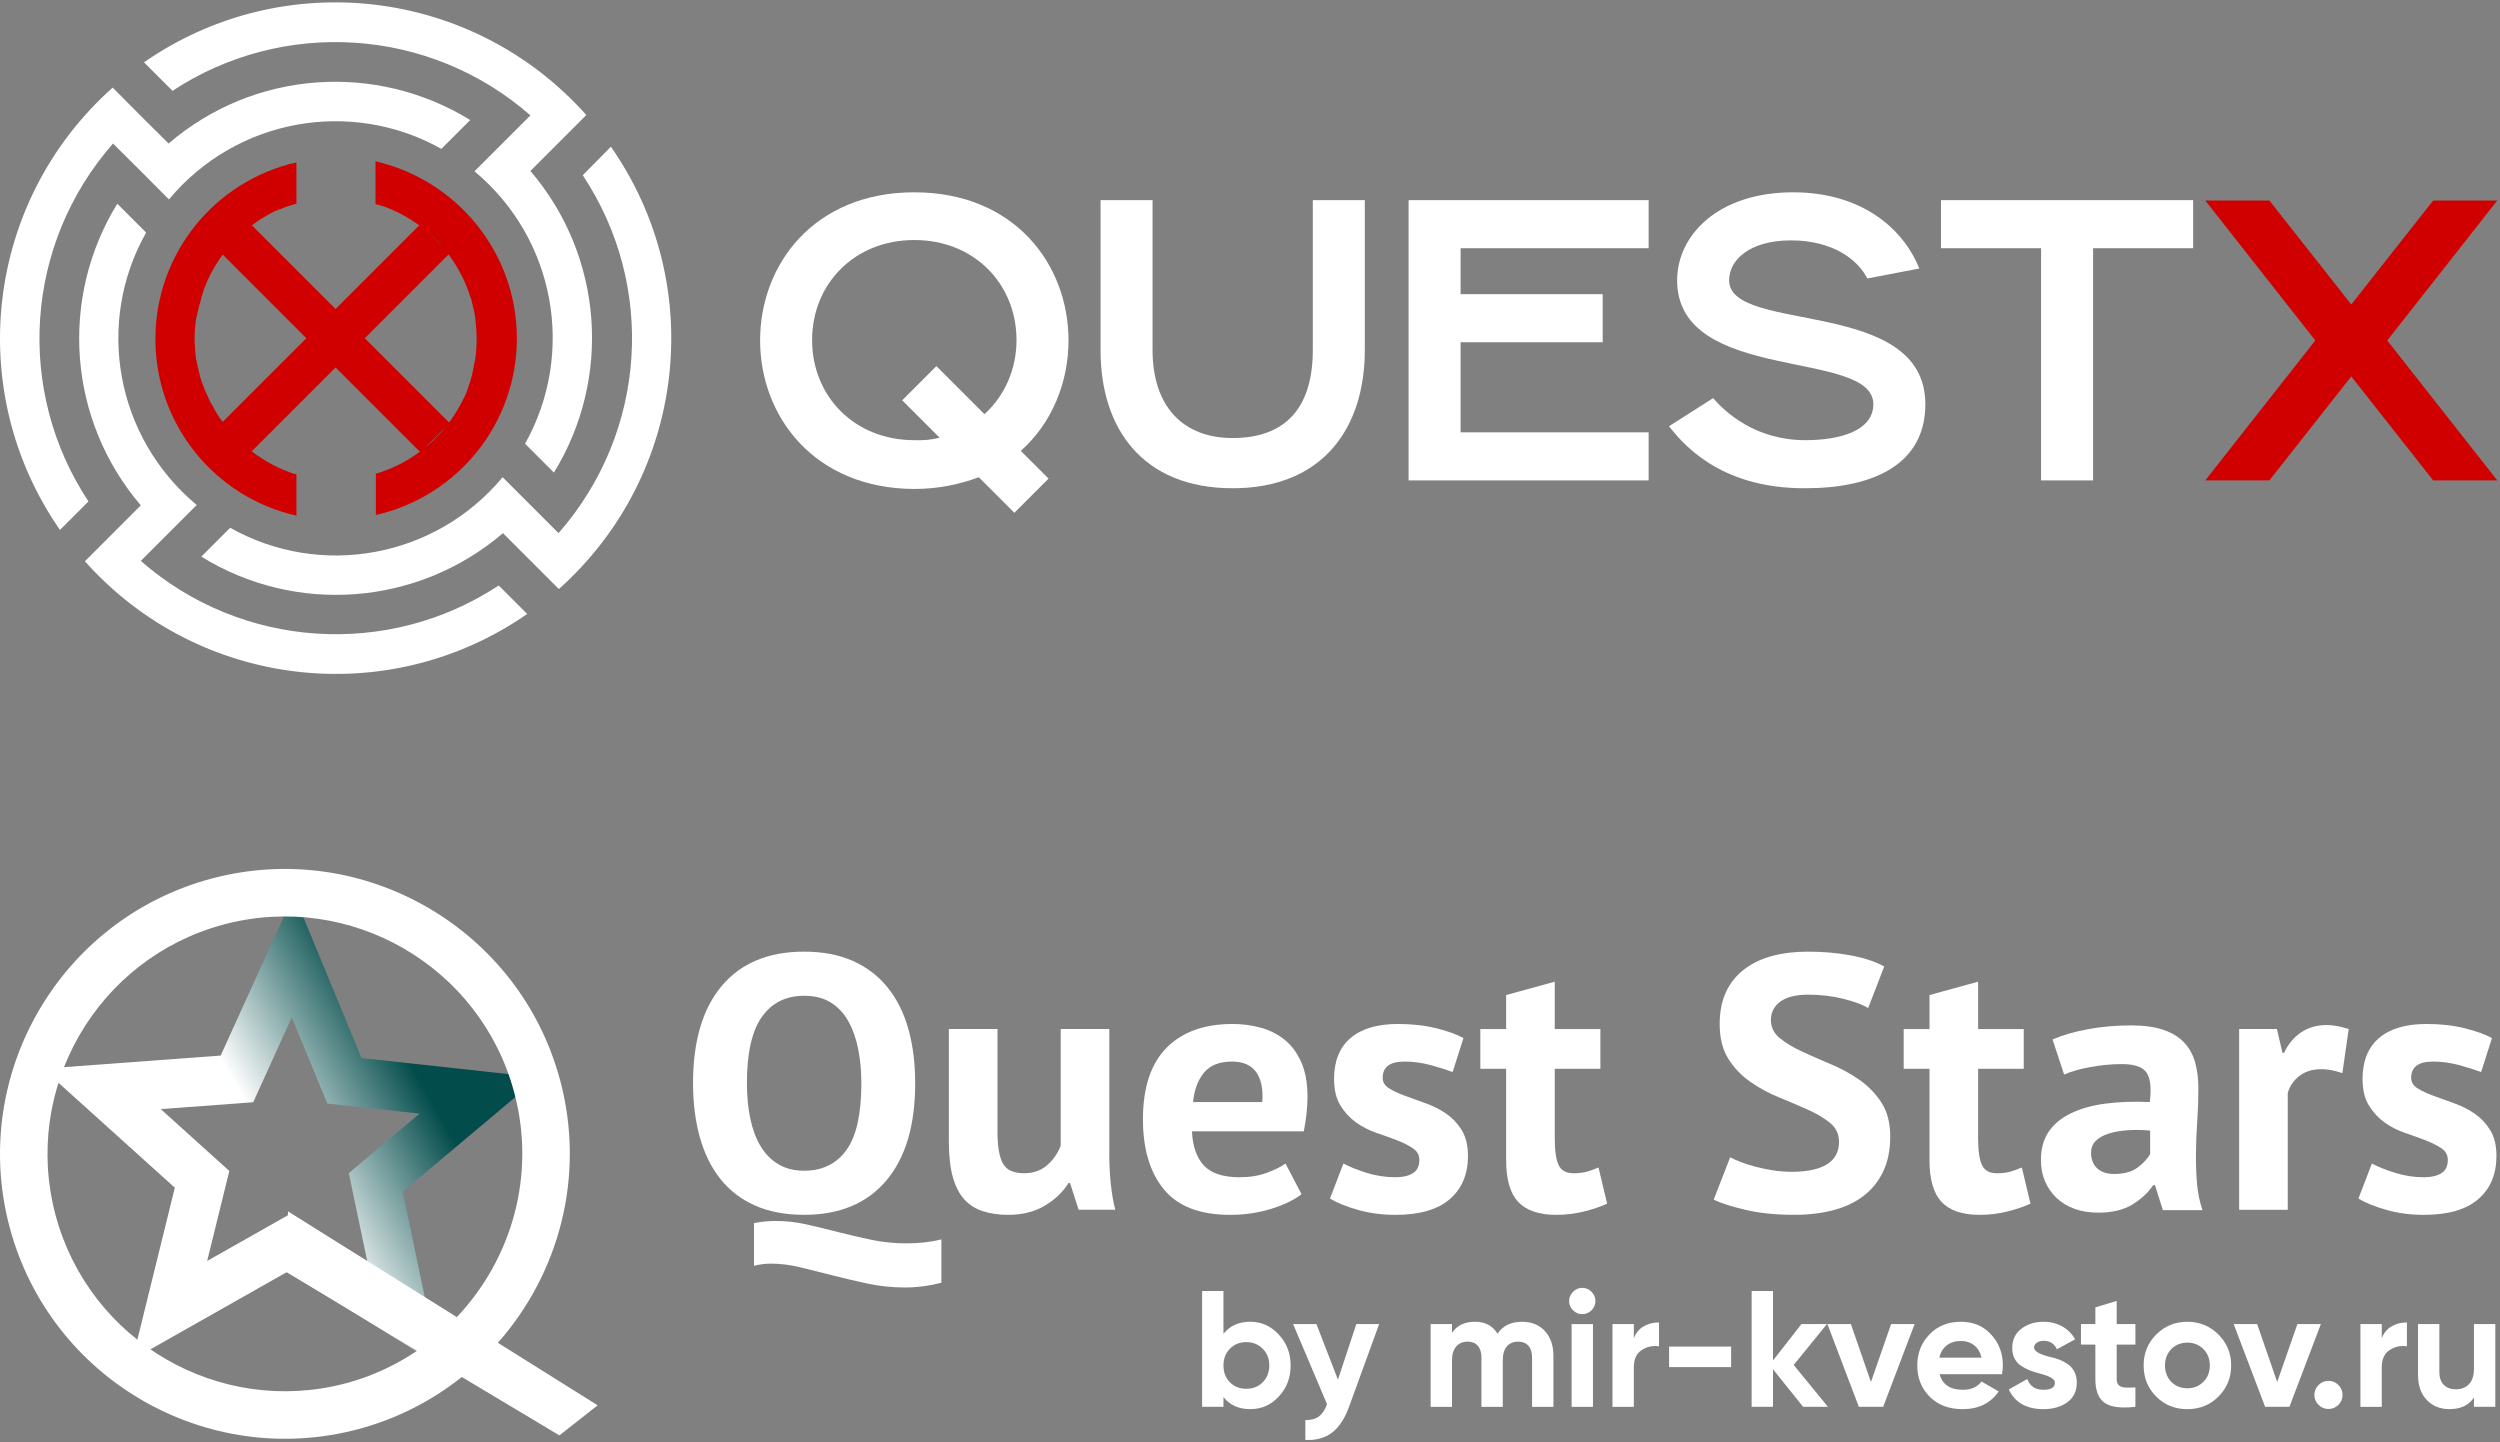 <?xml version="1.0" encoding="UTF-8"?> <svg xmlns="http://www.w3.org/2000/svg" width="702" height="405" viewBox="0 0 702 405" fill="none"><rect x="0" y="0" width="702" height="405" fill="#808080" stroke="none"/><path d="M171.537 41.201L163.637 49.201C184.237 80.201 181.737 121.301 156.837 149.701C147.137 140.001 150.737 143.601 141.137 134.001C122.237 156.701 90.037 162.501 64.637 148.201L56.537 156.301C82.837 172.601 117.137 170.301 141.237 149.701C150.937 159.401 147.337 155.801 156.937 165.401C192.737 133.401 198.737 80.101 171.537 41.201Z" fill="white"></path><path d="M148.938 32.401C139.238 42.101 142.838 38.501 133.238 48.101C156.038 67.101 161.637 99.301 147.438 124.601L155.537 132.701C171.837 106.201 169.438 72.001 148.938 48.001C158.538 38.401 154.937 42.001 164.637 32.301C132.737 -3.499 79.438 -9.599 40.438 17.501L48.438 25.501C79.438 5.101 120.638 7.601 148.938 32.401Z" fill="white"></path><path d="M39.537 157.501C49.237 147.801 45.637 151.401 55.237 141.801C32.437 122.801 26.737 90.601 41.037 65.301L32.937 57.201C16.637 83.701 19.037 117.901 39.537 141.901C29.937 151.501 33.437 148.001 23.837 157.601C55.737 193.401 109.037 199.501 148.037 172.401L140.037 164.401C108.937 184.901 67.737 182.201 39.537 157.501Z" fill="white"></path><path d="M31.737 40.302C36.637 45.102 42.537 51.102 47.437 56.002C66.437 33.202 98.637 27.602 123.937 41.802L132.037 33.702C105.537 17.402 71.337 19.702 47.337 40.302C37.637 30.702 41.237 34.202 31.637 24.602C-4.163 56.502 -10.263 109.802 16.837 148.802L24.837 140.802C4.337 109.802 6.837 68.702 31.737 40.302Z" fill="white"></path><path d="M55.137 89.1C54.837 91 54.637 93 54.637 95C54.637 97 54.837 98.9 55.037 100.8C55.037 100.9 55.037 101 55.137 101.1C55.237 101.4 55.237 101.7 55.337 102.1C55.437 102.4 55.437 102.7 55.537 103.1C55.637 103.3 55.637 103.5 55.737 103.8C55.837 104 55.837 104.2 55.837 104.4C55.837 104.5 55.937 104.6 55.937 104.6C56.037 104.8 56.037 105 56.037 105.2C56.237 105.9 56.437 106.7 56.737 107.4C57.037 108.1 57.237 108.9 57.537 109.6C57.537 109.7 57.637 109.7 57.637 109.7C57.737 109.9 57.737 110 57.837 110.2C57.837 110.3 57.937 110.3 57.937 110.4C58.037 110.6 58.137 110.8 58.237 111.1C58.237 111.2 58.337 111.2 58.337 111.3C58.437 111.5 58.537 111.7 58.637 112C58.837 112.5 59.137 113 59.437 113.5C59.737 114 60.037 114.5 60.237 115C63.637 120.9 68.537 125.8 74.437 129.3C74.637 129.5 74.937 129.6 75.137 129.7C75.437 129.9 75.737 130 76.037 130.2C76.437 130.4 76.737 130.6 77.137 130.8C77.837 131.1 78.537 131.5 79.237 131.8C79.637 132 80.137 132.1 80.537 132.3C80.937 132.5 81.437 132.6 81.837 132.8C82.037 132.9 82.237 133 82.537 133C82.737 133.1 82.937 133.1 83.237 133.2V144.8C60.537 139.7 43.637 119.4 43.637 95.2C43.637 71 60.537 50.7 83.237 45.6V57.2C83.037 57.3 82.837 57.3 82.537 57.4C82.337 57.5 82.137 57.5 81.837 57.6C81.437 57.8 80.937 57.9 80.537 58C80.137 58.2 79.637 58.3 79.237 58.5C78.937 58.7 78.537 58.8 78.137 58.9C77.837 59.1 77.537 59.2 77.137 59.3C76.537 59.6 76.037 59.9 75.437 60.2C67.137 64.8 60.537 72.3 57.237 81.3C57.137 81.6 57.037 82 56.937 82.3C56.837 82.6 56.737 83 56.637 83.3C56.437 84 56.237 84.8 56.037 85.6C55.937 85.8 55.937 86 55.837 86.3C55.737 86.6 55.737 86.9 55.637 87.1C55.537 87.4 55.537 87.7 55.437 87.9C55.337 88.2 55.337 88.5 55.337 88.7C55.137 88.9 55.137 89 55.137 89.1Z" fill="#D10000"></path><path d="M145.137 95.001C145.137 119.201 128.237 139.501 105.537 144.601V133.001C105.737 132.901 105.937 132.901 106.237 132.801C106.437 132.701 106.637 132.701 106.938 132.601C107.338 132.401 107.838 132.301 108.238 132.101C108.638 131.901 109.137 131.801 109.537 131.601C118.437 127.901 125.637 121.001 129.938 112.401C130.038 112.201 130.138 112.001 130.238 111.801C130.338 111.601 130.437 111.401 130.537 111.201C130.837 110.501 131.137 109.901 131.337 109.201C131.437 109.001 131.537 108.801 131.537 108.501C131.837 107.801 132.038 107.101 132.238 106.401C132.338 106.101 132.437 105.701 132.537 105.301C132.637 104.901 132.737 104.301 132.837 103.901C133.037 102.901 133.237 101.901 133.438 100.801C133.738 98.901 133.837 96.901 133.837 95.001C133.837 93.101 133.638 91.101 133.438 89.201C133.337 88.801 133.338 88.401 133.238 88.001C133.138 87.401 133.037 86.801 132.837 86.201C132.737 85.801 132.637 85.301 132.537 84.901C132.437 84.501 132.338 84.101 132.238 83.701L132.137 83.601C132.037 83.401 132.038 83.201 131.938 83.001C131.837 82.801 131.738 82.601 131.738 82.301C131.538 81.901 131.438 81.401 131.238 81.001C130.838 79.901 130.337 78.801 129.837 77.801C125.637 69.201 118.337 62.301 109.438 58.601C109.037 58.401 108.537 58.301 108.137 58.101C107.737 57.901 107.237 57.801 106.837 57.701C106.637 57.601 106.437 57.501 106.137 57.501C105.937 57.401 105.738 57.401 105.438 57.301V45.301C128.138 50.501 145.137 70.801 145.137 95.001Z" fill="#D10000"></path><path d="M56.637 107.199C56.837 107.899 57.137 108.699 57.437 109.399C57.137 108.699 56.937 107.899 56.637 107.199Z" fill="#D10000"></path><path d="M59.236 113.301C59.536 113.801 59.836 114.301 60.036 114.801C59.736 114.301 59.436 113.801 59.236 113.301Z" fill="#D10000"></path><path d="M74.138 129.101C68.237 125.601 63.438 120.701 59.938 114.801C63.438 120.701 68.338 125.601 74.138 129.101Z" fill="#D10000"></path><path d="M56.438 83.301C56.638 82.601 56.837 82.001 57.138 81.301C56.938 82.001 56.638 82.601 56.438 83.301Z" fill="#D10000"></path><path d="M77.037 59.301C67.937 63.801 60.737 71.601 57.137 81.201C60.637 71.601 67.837 63.801 77.037 59.301Z" fill="#D10000"></path><path d="M70.343 62.889L62.141 71.092L118.072 127.023L126.275 118.821L70.343 62.889Z" fill="#D10000"></path><path d="M118.035 62.963L62.103 118.895L70.306 127.097L126.237 71.165L118.035 62.963Z" fill="#D10000"></path><path d="M213.438 95.6C213.438 74.2 228.638 54 256.738 54C284.838 54 300.037 74.2 300.037 95.6C300.037 107.3 295.437 118.8 286.637 126.6L294.437 134.4L284.838 144L274.838 134C269.538 136 263.438 137.3 256.738 137.3C228.638 137.2 213.438 116.9 213.438 95.6ZM263.838 122.9L253.338 112.4L262.937 102.8L276.437 116.3C282.037 111.2 285.437 103.8 285.437 95.5C285.437 79.8 273.638 67.4 256.738 67.4C239.838 67.4 228.037 79.8 228.037 95.5C228.037 111.2 239.838 123.6 256.738 123.6C259.238 123.7 261.538 123.5 263.838 122.9Z" fill="white"></path><path d="M309.037 98.399V56.199H323.637V98.299C323.637 113.999 332.037 122.999 346.137 122.999C361.337 122.999 368.637 114.099 368.637 98.299V56.199H383.237V98.299C383.237 120.199 371.437 137.099 346.137 137.099C320.837 137.099 309.037 120.299 309.037 98.399Z" fill="white"></path><path d="M395.537 56.199H462.937V69.699H410.137V82.599H450.037V96.099H410.137V121.399H462.937V134.899H395.537V56.199Z" fill="white"></path><path d="M468.637 119.7L481.037 111.8C484.437 115.7 492.837 123.6 506.937 123.6C517.037 123.6 526.037 120.8 526.037 113.5C526.037 97.8 470.937 107.9 470.937 78.7C470.937 66.3 482.137 54 503.537 54C522.637 54 534.437 64.1 538.937 75.4L524.337 78.2C521.537 72.6 514.237 67.5 502.937 67.5C491.137 67.5 485.537 73.1 485.537 78.7C485.537 93.9 540.637 83.2 540.637 113.5C540.637 130.4 526.037 137.1 506.937 137.1C482.137 137.2 471.937 123.7 468.637 119.7Z" fill="white"></path><path d="M573.137 69.699H545.037V56.199H615.837V69.699H587.737V134.899H573.137V69.699Z" fill="white"></path><path d="M650.138 95.601L619.238 56.301H637.238L660.238 85.501L683.238 56.301H701.238L670.338 95.601L701.238 134.901H683.238L660.238 105.701L637.238 134.901H619.238L650.138 95.601Z" fill="#D10000"></path><path fill-rule="evenodd" clip-rule="evenodd" d="M375.692 387.414L380.854 371.801H387.267L378.81 395.038C377.598 398.382 375.997 400.805 373.998 402.307C372.003 403.809 369.516 404.484 366.541 404.326V398.751C368.122 398.786 369.393 398.441 370.349 397.732C371.309 397.017 372.072 395.87 372.629 394.294L363.104 371.801H369.654L375.692 387.414Z" fill="white"></path><path fill-rule="evenodd" clip-rule="evenodd" d="M694.687 384.35V371.801H700.681V395.038H694.687V392.432C693.265 394.599 690.953 395.688 687.762 395.688C685.225 395.688 683.118 394.836 681.441 393.127C679.804 391.398 678.98 389.039 678.98 386.069V371.801H684.975V385.325C684.975 386.842 685.384 388.019 686.207 388.856C687.031 389.694 688.151 390.112 689.572 390.112C691.153 390.112 692.401 389.62 693.316 388.65C694.227 387.67 694.687 386.236 694.687 384.35Z" fill="white"></path><path fill-rule="evenodd" clip-rule="evenodd" d="M571.174 378.403C571.174 379.392 572.58 380.244 575.398 380.959C576.395 381.175 577.29 381.431 578.098 381.727C578.901 382.017 579.715 382.436 580.538 382.978C581.356 383.525 582.001 384.244 582.461 385.14C582.932 386.036 583.162 387.076 583.162 388.253C583.162 390.637 582.267 392.484 580.466 393.784C578.671 395.049 576.452 395.69 573.823 395.69C569.051 395.69 565.798 393.843 564.064 390.159L569.266 387.233C569.982 389.243 571.496 390.252 573.823 390.252C575.961 390.252 577.024 389.587 577.024 388.253C577.024 387.263 575.618 386.411 572.8 385.697C571.746 385.421 570.846 385.14 570.105 384.86C569.363 384.583 568.56 384.175 567.685 383.628C566.821 383.091 566.166 382.392 565.711 381.54C565.261 380.688 565.036 379.688 565.036 378.545C565.036 376.25 565.875 374.452 567.547 373.152C569.25 371.822 571.358 371.152 573.869 371.152C575.756 371.152 577.48 371.581 579.029 372.433C580.574 373.285 581.796 374.497 582.696 376.078L577.587 378.87C576.84 377.289 575.608 376.496 573.869 376.496C573.091 376.496 572.447 376.678 571.936 377.033C571.429 377.388 571.174 377.846 571.174 378.403Z" fill="white"></path><path fill-rule="evenodd" clip-rule="evenodd" d="M657.783 391.694C657.783 392.778 657.399 393.709 656.622 394.482C655.849 395.26 654.919 395.644 653.834 395.644C652.75 395.644 651.819 395.26 651.052 394.482C650.275 393.709 649.881 392.778 649.881 391.694C649.881 390.61 650.275 389.679 651.052 388.906C651.819 388.133 652.75 387.744 653.834 387.744C654.919 387.744 655.849 388.133 656.622 388.906C657.399 389.679 657.783 390.61 657.783 391.694Z" fill="white"></path><path fill-rule="evenodd" clip-rule="evenodd" d="M599.619 371.798V377.561H594.367V387.229C594.367 388.032 594.571 388.622 594.97 388.992C595.374 389.366 595.962 389.573 596.74 389.617C597.512 389.667 598.473 389.657 599.619 389.598V395.035C595.563 395.498 592.669 395.119 590.95 393.893C589.232 392.671 588.378 390.45 588.378 387.229V377.561H584.332V371.798H588.378V367.109L594.367 365.297V371.798H599.619Z" fill="white"></path><path fill-rule="evenodd" clip-rule="evenodd" d="M427.412 371.152C430.082 371.152 432.209 372.024 433.805 373.753C435.401 375.491 436.199 377.811 436.199 380.727V395.04H430.205V381.146C430.205 379.752 429.865 378.663 429.18 377.89C428.501 377.117 427.54 376.733 426.304 376.733C424.94 376.733 423.876 377.176 423.117 378.077C422.359 378.978 421.98 380.274 421.98 381.978V395.04H415.986V381.146C415.986 379.752 415.646 378.663 414.961 377.89C414.282 377.117 413.321 376.733 412.085 376.733C410.751 376.733 409.691 377.186 408.899 378.102C408.111 379.013 407.717 380.308 407.717 381.978V395.04H401.723V371.802H407.717V374.265C409.105 372.192 411.263 371.152 414.173 371.152C417.055 371.152 419.158 372.27 420.493 374.497C422.01 372.27 424.315 371.152 427.412 371.152Z" fill="white"></path><path fill-rule="evenodd" clip-rule="evenodd" d="M525.359 388.064L531.026 371.801H537.623L528.796 395.038H521.968L513.141 371.801H519.733L525.359 388.064Z" fill="white"></path><path fill-rule="evenodd" clip-rule="evenodd" d="M668.796 371.805V375.804C669.328 374.347 670.223 373.238 671.491 372.48C672.764 371.721 674.222 371.342 675.859 371.342V378.036C674.033 377.784 672.391 378.158 670.933 379.148C669.512 380.109 668.796 381.705 668.796 383.936V395.042H662.807V371.805H668.796Z" fill="white"></path><path fill-rule="evenodd" clip-rule="evenodd" d="M503.664 383.281L513.284 395.037H506.314L497.857 384.488V395.037H491.863V362.512H497.857V382.025L505.846 371.801H513.003L503.664 383.281Z" fill="white"></path><path fill-rule="evenodd" clip-rule="evenodd" d="M458.781 371.805V375.804C459.308 374.347 460.205 373.238 461.475 372.48C462.746 371.721 464.203 371.342 465.844 371.342V378.036C464.016 377.784 462.372 378.158 460.919 379.148C459.491 380.109 458.781 381.705 458.781 383.936V395.042H452.787V371.805H458.781Z" fill="white"></path><path fill-rule="evenodd" clip-rule="evenodd" d="M639.435 388.064L645.107 371.801H651.7L642.872 395.038H636.044L627.217 371.801H633.809L639.435 388.064Z" fill="white"></path><path d="M447.303 371.811H441.309V395.043H447.303V371.811Z" fill="white"></path><path fill-rule="evenodd" clip-rule="evenodd" d="M351.077 371.15C354.205 371.15 356.869 372.347 359.066 374.731C361.297 377.115 362.41 380.011 362.41 383.419C362.41 386.886 361.297 389.802 359.066 392.156C356.899 394.511 354.234 395.687 351.077 395.687C347.822 395.687 345.315 394.555 343.547 392.294V395.037H337.553V362.512H343.547V374.544C345.315 372.283 347.822 371.15 351.077 371.15ZM345.359 388.157C346.566 389.369 348.102 389.97 349.959 389.97C351.816 389.97 353.353 389.369 354.559 388.157C355.796 386.921 356.416 385.34 356.416 383.419C356.416 381.498 355.796 379.937 354.559 378.725C353.353 377.484 351.816 376.868 349.959 376.868C348.102 376.868 346.566 377.484 345.359 378.725C344.152 379.937 343.547 381.498 343.547 383.419C343.547 385.34 344.152 386.921 345.359 388.157Z" fill="white"></path><path fill-rule="evenodd" clip-rule="evenodd" d="M622.939 392.158C620.586 394.512 617.671 395.69 614.203 395.69C610.736 395.69 607.82 394.512 605.463 392.158C603.11 389.804 601.934 386.888 601.934 383.421C601.934 379.983 603.11 377.087 605.463 374.733C607.851 372.349 610.761 371.152 614.203 371.152C617.64 371.152 620.555 372.349 622.939 374.733C625.322 377.117 626.514 380.013 626.514 383.421C626.514 386.859 625.322 389.774 622.939 392.158ZM609.692 388.021C610.899 389.228 612.403 389.834 614.203 389.834C615.998 389.834 617.502 389.228 618.709 388.021C619.916 386.815 620.519 385.278 620.519 383.421C620.519 381.564 619.916 380.028 618.709 378.821C617.502 377.614 615.998 377.008 614.203 377.008C612.403 377.008 610.899 377.614 609.692 378.821C608.516 380.057 607.928 381.594 607.928 383.421C607.928 385.248 608.516 386.78 609.692 388.021Z" fill="white"></path><path d="M486.1 378.123H468.68V383.885H486.1V378.123Z" fill="white"></path><path fill-rule="evenodd" clip-rule="evenodd" d="M562.165 385.884H544.648C545.421 388.795 547.61 390.252 551.2 390.252C553.496 390.252 555.23 389.479 556.407 387.928L561.235 390.716C558.948 394.03 555.568 395.69 551.113 395.69C547.267 395.69 544.188 394.527 541.861 392.203C539.539 389.878 538.373 386.952 538.373 383.421C538.373 379.949 539.524 377.038 541.815 374.684C544.076 372.33 547.016 371.152 550.643 371.152C554.079 371.152 556.887 372.33 559.056 374.684C561.286 377.038 562.401 379.949 562.401 383.421C562.401 384.071 562.319 384.894 562.165 385.884ZM544.556 381.24H556.407C556.064 379.717 555.379 378.555 554.335 377.752C553.302 376.95 552.064 376.546 550.643 376.546C549.032 376.546 547.702 376.954 546.648 377.777C545.595 378.594 544.894 379.752 544.556 381.24Z" fill="white"></path><path fill-rule="evenodd" clip-rule="evenodd" d="M444.278 369.014C443.289 369.014 442.432 368.654 441.703 367.925C440.974 367.196 440.609 366.335 440.609 365.344C440.609 364.354 440.974 363.488 441.703 362.744C442.432 362 443.289 361.631 444.278 361.631C445.303 361.631 446.18 362 446.909 362.744C447.632 363.488 447.997 364.354 447.997 365.344C447.997 366.335 447.632 367.196 446.909 367.925C446.18 368.654 445.303 369.014 444.278 369.014Z" fill="white"></path><path fill-rule="evenodd" clip-rule="evenodd" d="M264.34 360.193C260.976 361.076 257.582 361.524 254.152 361.524C250.58 361.524 247.118 361.175 243.755 360.463C240.398 359.751 237.145 358.984 233.991 358.173C230.842 357.363 227.798 356.602 224.852 355.89C221.912 355.178 219.151 354.829 216.554 354.829C214.879 354.829 213.265 355.031 211.724 355.436V343.456C213.682 343.051 215.714 342.849 217.819 342.849C220.758 342.849 223.68 343.18 226.589 343.843C229.492 344.512 232.45 345.23 235.457 345.991C238.471 346.764 241.552 347.476 244.7 348.145C247.855 348.808 251.175 349.139 254.673 349.139C256.22 349.139 257.791 349.053 259.405 348.888C261.013 348.716 262.658 348.433 264.34 348.022V360.193ZM209.736 304.171C209.736 307.762 210.043 311.057 210.675 314.071C211.307 317.084 212.264 319.674 213.566 321.841C214.861 324.001 216.524 325.689 218.555 326.91C220.581 328.131 222.999 328.739 225.797 328.739C230.91 328.739 234.862 326.812 237.667 322.951C240.465 319.097 241.865 312.837 241.865 304.171C241.865 300.716 241.564 297.506 240.969 294.529C240.379 291.553 239.447 288.951 238.188 286.717C236.93 284.483 235.286 282.74 233.254 281.488C231.223 280.236 228.737 279.61 225.797 279.61C220.685 279.61 216.732 281.592 213.934 285.544C211.129 289.503 209.736 295.714 209.736 304.171ZM194.607 304.171C194.607 292.326 197.302 283.212 202.69 276.817C208.085 270.422 215.787 267.225 225.797 267.225C231.051 267.225 235.629 268.102 239.557 269.858C243.473 271.625 246.732 274.123 249.322 277.376C251.911 280.622 253.839 284.513 255.097 289.043C256.361 293.578 256.987 298.623 256.987 304.171C256.987 316.01 254.274 325.136 248.849 331.525C243.424 337.926 235.74 341.124 225.797 341.124C220.476 341.124 215.855 340.24 211.939 338.479C208.017 336.723 204.777 334.213 202.224 330.973C199.665 327.72 197.762 323.835 196.498 319.3C195.24 314.764 194.607 309.719 194.607 304.171Z" fill="white"></path><path fill-rule="evenodd" clip-rule="evenodd" d="M280.095 288.951V317.778C280.095 321.909 280.598 324.879 281.611 326.708C282.63 328.537 284.606 329.445 287.546 329.445C290.136 329.445 292.29 328.703 294.008 327.211C295.721 325.726 296.997 323.903 297.844 321.737V288.951H311.493V324.272C311.493 327.046 311.635 329.771 311.917 332.44C312.187 335.116 312.61 337.534 313.169 339.701H302.883L300.465 332.189H300.047C298.433 334.766 296.193 336.89 293.327 338.584C290.455 340.278 287.055 341.125 283.139 341.125C280.475 341.125 278.1 340.781 276.001 340.112C273.896 339.431 272.141 338.314 270.748 336.755C269.342 335.202 268.281 333.103 267.538 330.464C266.808 327.825 266.439 324.511 266.439 320.516V288.951H280.095Z" fill="white"></path><path fill-rule="evenodd" clip-rule="evenodd" d="M345.98 298.089C342.426 298.089 339.799 299.12 338.093 301.182C336.387 303.251 335.362 306.006 335.012 309.456H354.437C354.719 305.804 354.142 302.993 352.718 301.029C351.288 299.071 349.042 298.089 345.98 298.089ZM365.472 335.337C363.367 336.963 360.513 338.338 356.91 339.455C353.302 340.566 349.472 341.13 345.409 341.13C336.939 341.13 330.741 338.743 326.819 333.968C322.897 329.199 320.939 322.657 320.939 314.329C320.939 305.393 323.149 298.697 327.555 294.229C331.968 289.761 338.161 287.533 346.145 287.533C348.803 287.533 351.393 287.871 353.915 288.552C356.438 289.227 358.678 290.338 360.636 291.897C362.599 293.45 364.177 295.548 365.361 298.194C366.552 300.826 367.147 304.11 367.147 308.038C367.147 309.456 367.061 310.984 366.883 312.604C366.712 314.224 366.448 315.918 366.104 317.68H334.699C334.908 321.945 336.037 325.155 338.099 327.321C340.162 329.488 343.488 330.574 348.097 330.574C350.951 330.574 353.522 330.151 355.787 329.297C358.058 328.457 359.782 327.591 360.967 326.714L365.472 335.337Z" fill="white"></path><path fill-rule="evenodd" clip-rule="evenodd" d="M398.549 325.695C398.549 324.345 397.953 323.258 396.763 322.454C395.572 321.638 394.105 320.895 392.356 320.22C390.601 319.539 388.68 318.846 386.581 318.134C384.476 317.422 382.555 316.446 380.799 315.194C379.05 313.942 377.584 312.352 376.393 310.419C375.202 308.492 374.607 306.006 374.607 302.956C374.607 297.954 376.141 294.131 379.222 291.492C382.303 288.853 386.753 287.533 392.565 287.533C396.56 287.533 400.163 287.938 403.379 288.755C406.601 289.559 409.117 290.473 410.94 291.492L407.896 301.029C406.288 300.421 404.256 299.783 401.808 299.102C399.359 298.427 396.873 298.089 394.351 298.089C390.288 298.089 388.256 299.611 388.256 302.655C388.256 303.871 388.852 304.853 390.042 305.601C391.233 306.344 392.7 307.044 394.455 307.676C396.204 308.326 398.131 309.02 400.23 309.762C402.329 310.505 404.256 311.469 406.005 312.653C407.755 313.838 409.228 315.378 410.418 317.274C411.603 319.171 412.204 321.607 412.204 324.584C412.204 329.727 410.504 333.765 407.11 336.711C403.71 339.657 398.622 341.13 391.828 341.13C388.115 341.13 384.635 340.67 381.383 339.755C378.124 338.847 375.485 337.779 373.453 336.558L377.234 326.714C378.842 327.591 380.977 328.457 383.635 329.297C386.299 330.151 389.03 330.574 391.828 330.574C393.86 330.574 395.486 330.2 396.707 329.457C397.935 328.714 398.549 327.456 398.549 325.695Z" fill="white"></path><path fill-rule="evenodd" clip-rule="evenodd" d="M415.678 288.956H422.92V279.406L436.575 275.656V288.956H449.39V300.12H436.575V319.612C436.575 323.129 436.943 325.651 437.674 327.173C438.41 328.689 439.791 329.45 441.823 329.45C443.228 329.45 444.431 329.321 445.45 329.045C446.462 328.775 447.604 328.37 448.862 327.83L451.28 337.981C449.39 338.858 447.187 339.601 444.658 340.215C442.142 340.822 439.583 341.129 436.993 341.129C432.163 341.129 428.609 339.926 426.338 337.527C424.061 335.121 422.92 331.181 422.92 325.694V300.12H415.678V288.956Z" fill="white"></path><path fill-rule="evenodd" clip-rule="evenodd" d="M516.391 320.619C516.391 318.453 515.563 316.691 513.916 315.341C512.274 313.985 510.204 312.751 507.724 311.634C505.239 310.517 502.538 309.37 499.635 308.179C496.733 307.001 494.032 305.546 491.546 303.815C489.061 302.091 486.999 299.949 485.354 297.371C483.703 294.8 482.887 291.516 482.887 287.527C482.887 284.078 483.482 281.083 484.673 278.542C485.857 276.001 487.557 273.89 489.761 272.196C491.97 270.508 494.578 269.25 497.586 268.44C500.599 267.63 503.962 267.225 507.669 267.225C511.942 267.225 515.967 267.574 519.746 268.286C523.521 268.998 526.641 270.029 529.09 271.386L524.58 283.059C523.035 282.108 520.723 281.248 517.644 280.475C514.565 279.696 511.241 279.303 507.669 279.303C504.306 279.303 501.734 279.953 499.948 281.23C498.169 282.519 497.273 284.243 497.273 286.41C497.273 288.441 498.095 290.135 499.74 291.479C501.385 292.836 503.453 294.088 505.938 295.241C508.418 296.389 511.118 297.574 514.023 298.795C516.928 300.01 519.624 301.483 522.109 303.208C524.595 304.938 526.656 307.062 528.303 309.603C529.95 312.137 530.778 315.304 530.778 319.097C530.778 322.89 530.124 326.149 528.83 328.886C527.536 331.63 525.715 333.919 523.367 335.742C521.025 337.564 518.186 338.921 514.862 339.804C511.538 340.682 507.878 341.124 503.889 341.124C498.635 341.124 494.02 340.645 490.024 339.7C486.035 338.749 483.095 337.804 481.205 336.859L485.826 324.983C486.594 325.388 487.594 325.824 488.815 326.302C490.043 326.775 491.424 327.217 492.97 327.622C494.505 328.027 496.137 328.364 497.856 328.635C499.562 328.905 501.335 329.04 503.152 329.04C507.424 329.04 510.695 328.352 512.97 326.965C515.251 325.572 516.391 323.455 516.391 320.619Z" fill="white"></path><path fill-rule="evenodd" clip-rule="evenodd" d="M534.557 288.956H541.799V279.406L555.454 275.656V288.956H568.266V300.12H555.454V319.612C555.454 323.129 555.817 325.651 556.554 327.173C557.29 328.689 558.671 329.45 560.702 329.45C562.108 329.45 563.31 329.321 564.328 329.045C565.34 328.775 566.481 328.37 567.734 327.83L570.158 337.981C568.266 338.858 566.056 339.601 563.535 340.215C561.014 340.822 558.467 341.129 555.868 341.129C551.04 341.129 547.486 339.926 545.215 337.527C542.934 335.121 541.799 331.181 541.799 325.694V300.12H534.557V288.956Z" fill="white"></path><path fill-rule="evenodd" clip-rule="evenodd" d="M593.676 329.653C596.407 329.653 598.576 329.064 600.192 327.879C601.798 326.689 602.99 325.418 603.762 324.068V317.47C601.588 317.268 599.507 317.231 597.512 317.366C595.517 317.501 593.748 317.808 592.213 318.28C590.664 318.753 589.441 319.434 588.536 320.312C587.626 321.196 587.171 322.313 587.171 323.657C587.171 325.553 587.743 327.032 588.904 328.082C590.055 329.131 591.646 329.653 593.676 329.653ZM576.354 291.89C579.151 290.669 582.47 289.705 586.332 288.993C590.178 288.288 594.208 287.932 598.402 287.932C602.043 287.932 605.092 288.355 607.541 289.202C609.991 290.043 611.93 291.246 613.367 292.799C614.809 294.364 615.822 296.223 616.415 298.389C617.013 300.556 617.305 302.986 617.305 305.693C617.305 308.676 617.203 311.671 616.993 314.678C616.783 317.691 616.655 320.649 616.625 323.559C616.589 326.468 616.681 329.297 616.896 332.034C617.1 334.778 617.627 337.368 618.461 339.798H607.327L605.122 332.801H604.601C603.199 334.9 601.256 336.705 598.77 338.233C596.284 339.749 593.083 340.516 589.16 340.516C586.705 340.516 584.501 340.154 582.547 339.448C580.588 338.736 578.906 337.723 577.504 336.404C576.108 335.078 575.019 333.526 574.246 331.727C573.479 329.941 573.096 327.922 573.096 325.688C573.096 322.583 573.812 319.956 575.249 317.82C576.676 315.697 578.747 313.972 581.448 312.646C584.143 311.327 587.355 310.412 591.109 309.909C594.852 309.4 599.036 309.252 603.659 309.455C604.14 305.662 603.864 302.937 602.81 301.28C601.762 299.623 599.425 298.795 595.778 298.795C593.052 298.795 590.163 299.065 587.119 299.605C584.066 300.145 581.565 300.857 579.606 301.734L576.354 291.89Z" fill="white"></path><path fill-rule="evenodd" clip-rule="evenodd" d="M657.737 301.334C655.564 300.591 653.6 300.223 651.851 300.223C649.406 300.223 647.355 300.843 645.708 302.095C644.066 303.347 642.962 304.955 642.399 306.919V339.704H628.754V288.949H639.356L640.926 295.651H641.351C642.542 293.147 644.148 291.22 646.184 289.863C648.214 288.513 650.592 287.832 653.324 287.832C655.144 287.832 657.211 288.213 659.517 288.949L657.737 301.334Z" fill="white"></path><path fill-rule="evenodd" clip-rule="evenodd" d="M687.345 325.695C687.345 324.345 686.751 323.258 685.56 322.454C684.373 321.638 682.9 320.895 681.151 320.22C679.397 319.539 677.474 318.846 675.377 318.134C673.27 317.422 671.352 316.446 669.597 315.194C667.848 313.942 666.38 312.352 665.189 310.419C663.997 308.492 663.404 306.006 663.404 302.956C663.404 297.954 664.943 294.131 668.022 291.492C671.106 288.853 675.551 287.533 681.361 287.533C685.35 287.533 688.961 287.938 692.173 288.755C695.395 289.559 697.911 290.473 699.742 291.492L696.694 301.029C695.083 300.421 693.052 299.783 690.602 299.102C688.148 298.427 685.667 298.089 683.146 298.089C679.085 298.089 677.054 299.611 677.054 302.655C677.054 303.871 677.648 304.853 678.839 305.601C680.031 306.344 681.504 307.044 683.253 307.676C685.002 308.326 686.92 309.02 689.027 309.762C691.129 310.505 693.052 311.469 694.801 312.653C696.551 313.838 698.023 315.378 699.215 317.274C700.407 319.171 701 321.607 701 324.584C701 329.727 699.302 333.765 695.906 336.711C692.505 339.657 687.416 341.13 680.624 341.13C676.911 341.13 673.433 340.67 670.18 339.755C666.917 338.847 664.278 337.779 662.248 336.558L666.028 326.714C667.639 327.591 669.771 328.457 672.431 329.297C675.101 330.151 677.821 330.574 680.624 330.574C682.655 330.574 684.281 330.2 685.508 329.457C686.731 328.714 687.345 327.456 687.345 325.695Z" fill="white"></path><path fill-rule="evenodd" clip-rule="evenodd" d="M82.536 251.143L101.513 297.099L151.28 302.536L113.082 334.628L123.264 383.254L80.677 357.128L37.206 381.744L49.088 333.505L12.037 300.094L61.964 296.405L82.536 251.143ZM81.935 285.683L91.92 309.877L117.814 312.706L97.947 329.399L103.28 354.869L80.959 341.177L58.171 354.077L64.394 328.81L45.13 311.429L71.103 309.514L81.935 285.683Z" fill="url(#paint0_linear_601_68)"></path><path fill-rule="evenodd" clip-rule="evenodd" d="M97.221 388.399C61.717 397.894 25.102 376.732 15.608 341.222C6.113 305.717 27.275 269.102 62.779 259.608C98.289 250.113 134.911 271.275 144.399 306.785C150.604 329.966 143.675 353.57 128.276 369.84L80.884 340.16L80.227 357.093L117.229 379.224C111.257 383.256 104.568 386.435 97.221 388.399ZM167.819 394.61L139.802 377.057C156.993 357.627 164.474 330.23 157.287 303.336C145.89 260.725 101.953 235.328 59.336 246.725C16.725 258.122 -8.672 302.053 2.725 344.671C14.116 387.282 58.053 412.678 100.664 401.287C111.583 398.366 121.347 393.284 129.676 386.662L157.085 403.055L167.819 394.61Z" fill="white"></path><defs><linearGradient id="paint0_linear_601_68" x1="76.599" y1="323.219" x2="116.453" y2="300.467" gradientUnits="userSpaceOnUse"><stop stop-color="white"></stop><stop offset="1" stop-color="#024C4B"></stop></linearGradient></defs></svg> 